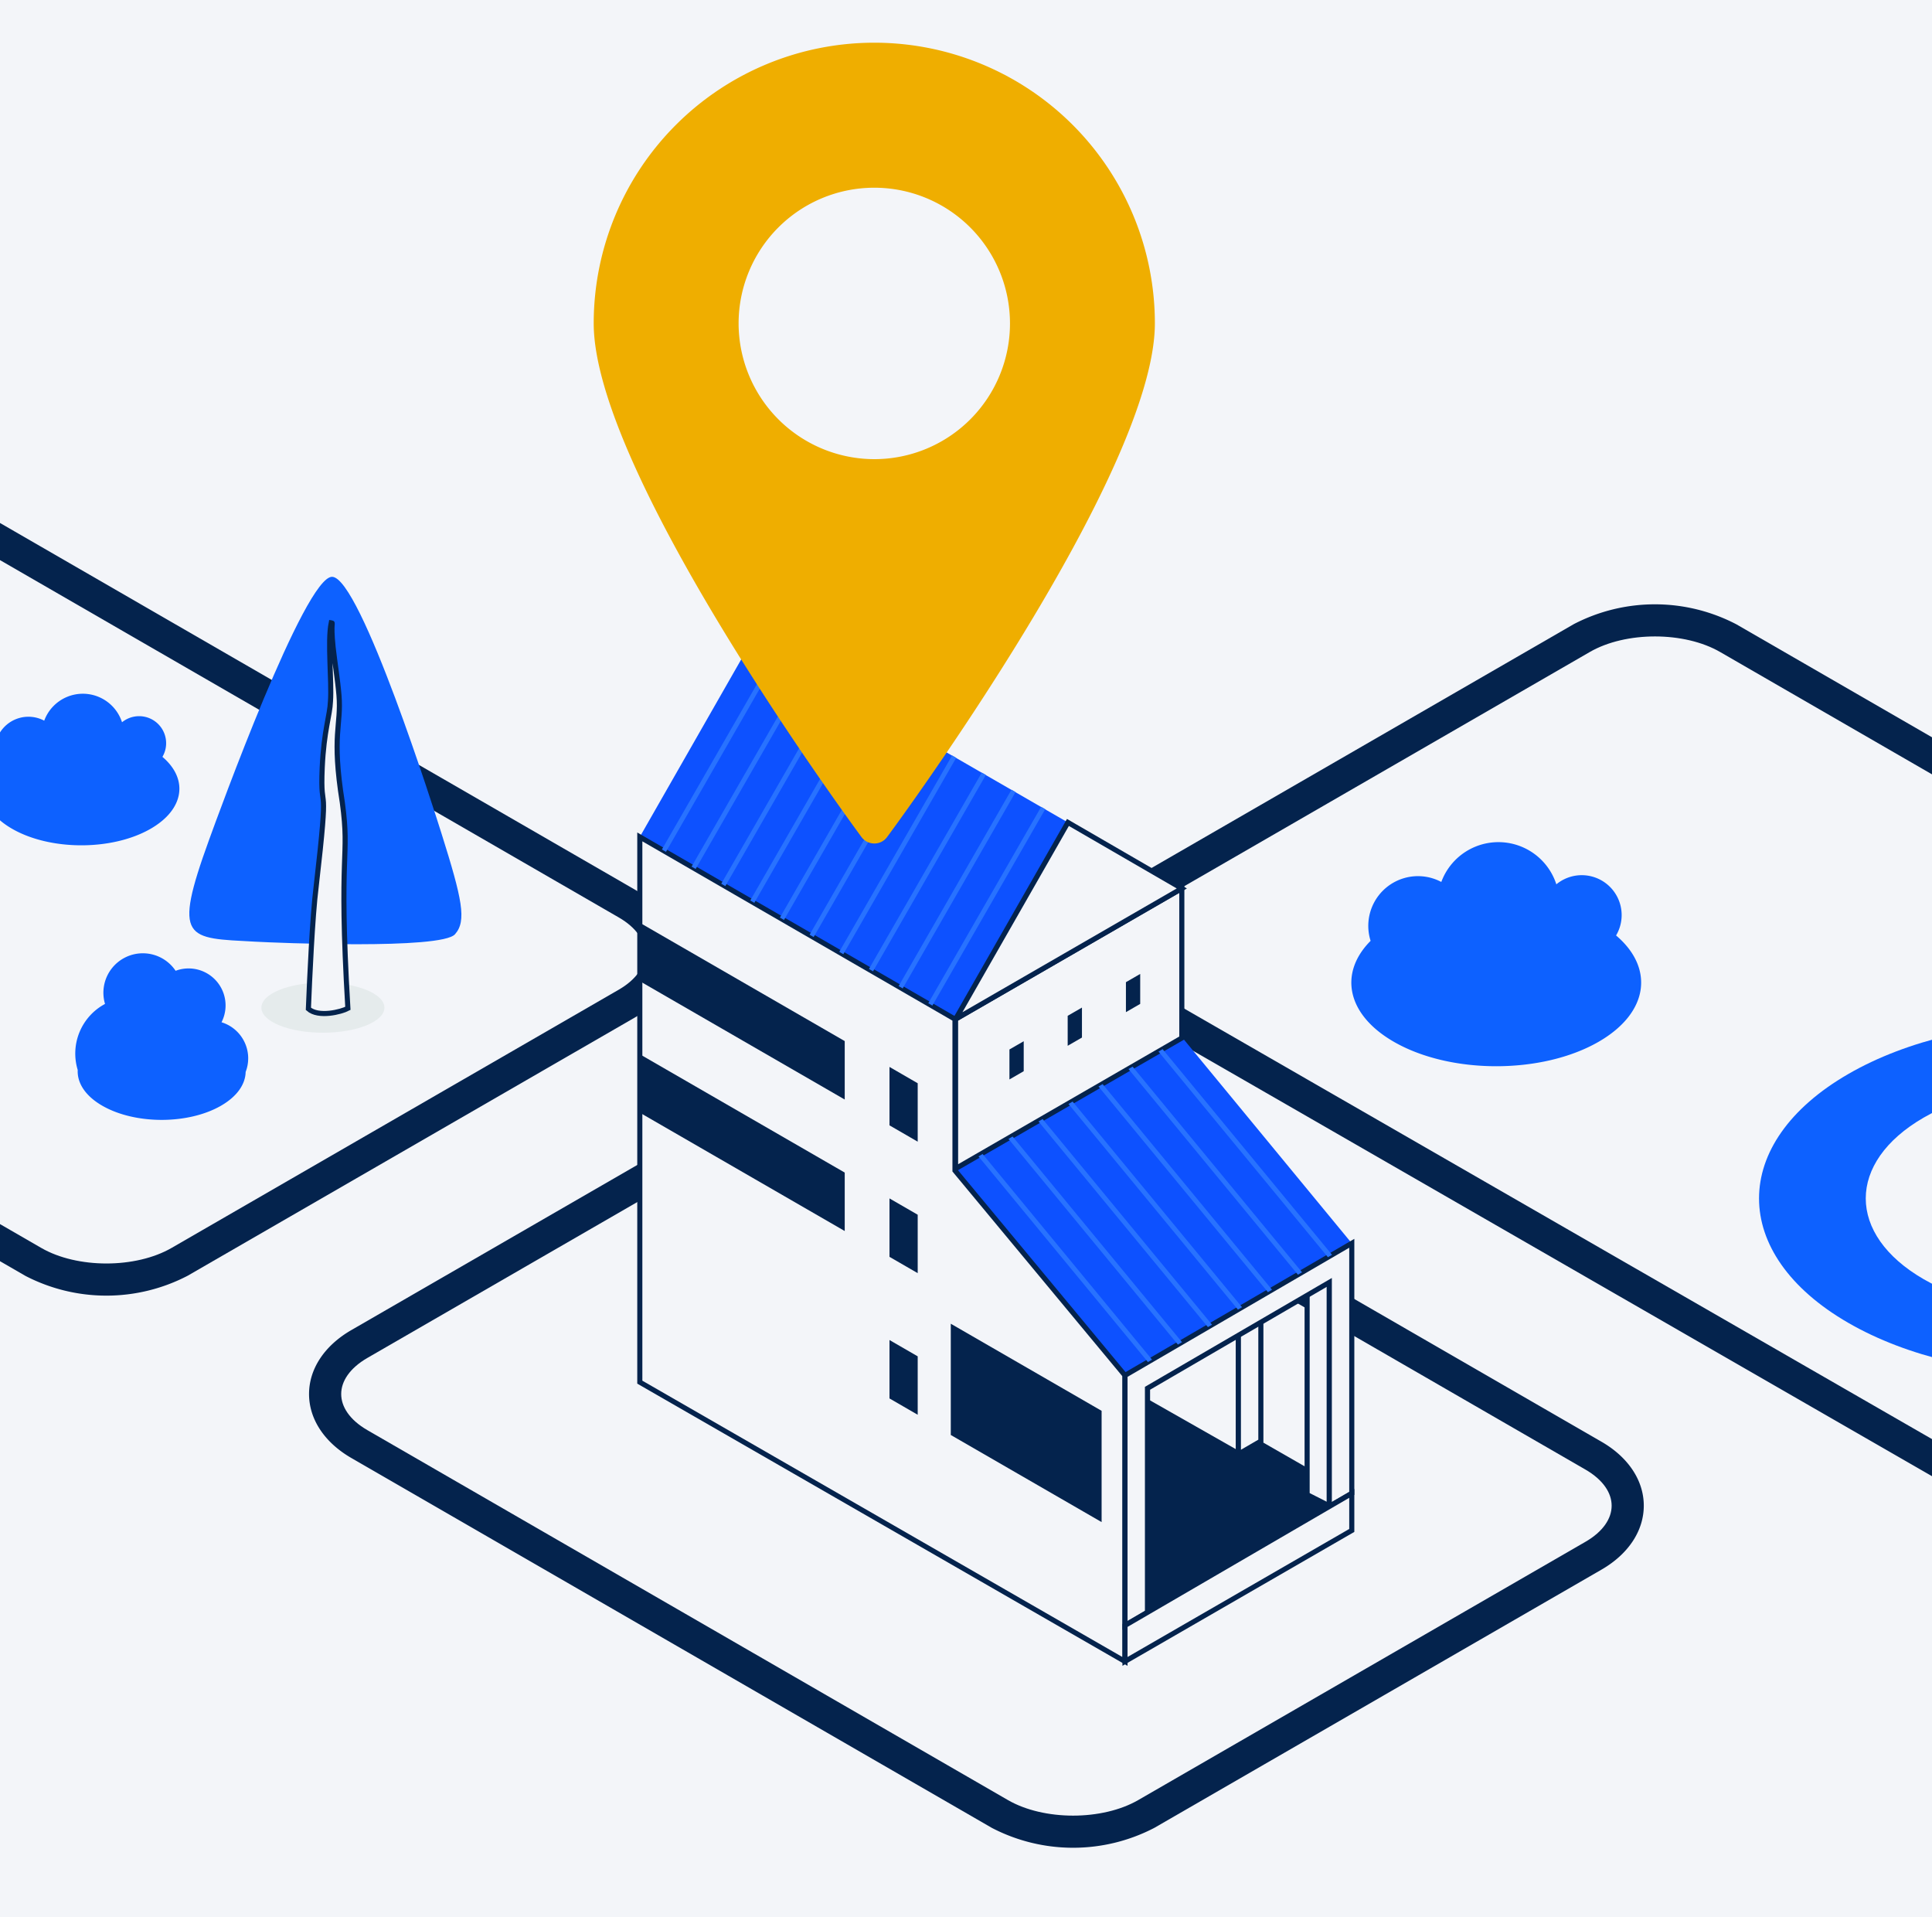 <svg xmlns="http://www.w3.org/2000/svg" xmlns:xlink="http://www.w3.org/1999/xlink" width="379" height="376" viewBox="0 0 379 376">
  <rect x="0" y="0" width="379" height="376" fill="#333333" stroke="none"/>
  <defs>
    <clipPath id="clip-path">
      <rect id="Rectangle_1002" data-name="Rectangle 1002" width="379" height="376" fill="#fff" stroke="#707070" stroke-width="1"/>
    </clipPath>
    <clipPath id="clip-path-2">
      <rect id="Rectangle_1001" data-name="Rectangle 1001" width="615.845" height="359.219" fill="none"/>
    </clipPath>
    <clipPath id="clip-path-3">
      <rect id="Rectangle_1000" data-name="Rectangle 1000" width="615.843" height="359.219" fill="none"/>
    </clipPath>
    <clipPath id="clip-path-4">
      <rect id="Rectangle_999" data-name="Rectangle 999" width="24.135" height="9.833" fill="none"/>
    </clipPath>
    <clipPath id="clip-Localisation">
      <rect width="379" height="376"/>
    </clipPath>
  </defs>
  <g id="Localisation" clip-path="url(#clip-Localisation)">
    <rect width="379" height="376" fill="#f3f5f9"/>
    <g id="Groupe_de_masques_9" data-name="Groupe de masques 9" clip-path="url(#clip-path)">
      <g id="Groupe_2025" data-name="Groupe 2025" transform="translate(-129 8.391)">
        <g id="Groupe_2024" data-name="Groupe 2024" clip-path="url(#clip-path-2)">
          <g id="Groupe_2023" data-name="Groupe 2023">
            <g id="Groupe_2022" data-name="Groupe 2022" clip-path="url(#clip-path-3)">
              <path id="Tracé_3910" data-name="Tracé 3910" d="M323.581,439.441,197.926,366.894c-5.272-3.044-8.3-7.616-8.3-12.545s3.024-9.5,8.3-12.545l87.728-50.649a34.519,34.519,0,0,1,31.853,0L443.161,363.7c5.273,3.043,8.3,7.616,8.3,12.544s-3.024,9.5-8.3,12.545l-87.729,50.651a34.533,34.533,0,0,1-31.852,0m252.436-29.832-226.387-130.3c-5.272-3.043-8.3-7.616-8.3-12.544s3.024-9.5,8.3-12.547l88.091-50.859a34.52,34.52,0,0,1,31.9.027l137.673,79.478c5.2,3.026,8.519,7.559,8.549,12.436V396.985a12.85,12.85,0,0,1-3.762,9.474c-4.393,4.42-11.974,7.059-20.278,7.059a31.588,31.588,0,0,1-15.785-3.91M133.951,331.155,8.3,258.609C3.024,255.565,0,250.992,0,246.064s3.023-9.5,8.3-12.547l87.729-50.649a34.53,34.53,0,0,1,31.852,0l125.655,72.547c5.272,3.043,8.3,7.616,8.3,12.544s-3.024,9.5-8.3,12.547L165.8,331.155a34.523,34.523,0,0,1-31.853,0" transform="translate(0 -89.336)" fill="#04234d"/>
              <path id="Tracé_3911" data-name="Tracé 3911" d="M446.043,389.548,358.315,440.2c-7.193,4.153-18.856,4.153-26.049,0L206.611,367.651c-7.193-4.153-7.193-10.886,0-15.04l87.729-50.65c7.193-4.153,18.856-4.153,26.049,0l125.654,72.547c7.194,4.153,7.194,10.886,0,15.04M256.413,281.263l-87.728,50.65c-7.194,4.153-18.856,4.153-26.05,0L16.98,259.366c-7.193-4.153-7.193-10.886,0-15.04l87.729-50.65c7.193-4.153,18.856-4.153,26.049,0l125.655,72.547c7.193,4.153,7.193,10.886,0,15.04M584.7,410.363l-226.381-130.3c-7.193-4.153-7.193-10.887,0-15.04l88.091-50.86c7.212-4.164,18.911-4.152,26.1.027l137.657,79.47c3.41,1.982,5.647,4.66,5.664,7.454V402.805c.059,9.493-19.5,14.27-31.128,7.558" transform="translate(-5.783 -95.119)" fill="#f3f5f9"/>
              <path id="Tracé_3912" data-name="Tracé 3912" d="M446.043,389.548,358.315,440.2c-7.193,4.153-18.856,4.153-26.049,0L206.611,367.651c-7.193-4.153-7.193-10.886,0-15.04l87.729-50.65c7.193-4.153,18.856-4.153,26.049,0l125.654,72.547C453.237,378.662,453.237,385.4,446.043,389.548ZM256.413,281.263l-87.728,50.65c-7.194,4.153-18.856,4.153-26.05,0L16.98,259.366c-7.193-4.153-7.193-10.886,0-15.04l87.729-50.65c7.193-4.153,18.856-4.153,26.049,0l125.655,72.547C263.606,270.376,263.606,277.11,256.413,281.263ZM584.7,410.363l-226.381-130.3c-7.193-4.153-7.193-10.887,0-15.04l88.091-50.86c7.212-4.164,18.911-4.152,26.1.027l137.657,79.47c3.41,1.982,5.647,4.66,5.664,7.454V402.805C615.882,412.3,596.321,417.075,584.7,410.363Z" transform="translate(-5.783 -95.119)" fill="none" stroke="#04234d" stroke-miterlimit="10" stroke-width="1"/>
              <g id="Groupe_2021" data-name="Groupe 2021" transform="translate(180.275 184.316)" style="mix-blend-mode: multiply;isolation: isolate">
                <g id="Groupe_2020" data-name="Groupe 2020">
                  <g id="Groupe_2019" data-name="Groupe 2019" clip-path="url(#clip-path-4)">
                    <path id="Tracé_3913" data-name="Tracé 3913" d="M359.939,372.924c0,2.715,5.4,4.916,12.067,4.916s12.068-2.2,12.068-4.916-5.4-4.916-12.068-4.916-12.067,2.2-12.067,4.916" transform="translate(-359.939 -368.007)" fill="#e5ebec"/>
                  </g>
                </g>
              </g>
              <path id="Tracé_3914" data-name="Tracé 3914" d="M359.73,209.113c-5.362-.1-22.348,46.641-24.135,51.565-7.24,19.952-4.409,19.252,9,19.992,4.13.228,36.531,1.6,39.238-1.454,2.328-2.624,1.407-6.867-2.648-19.766-1.256-3.993-15.88-50.237-21.458-50.337" transform="translate(-165.576 -104.379)" fill="#0d61ff"/>
              <path id="Tracé_3915" data-name="Tracé 3915" d="M382.825,227.16c-.747,3.727.139,11.342-.141,15.374-.109,2.817-1.279,5.633-1.619,12.988-.447,10.314,1.48.187-1.193,23.394-.737,5.857-1.282,18.039-1.52,23.936,1.945,1.733,6.414.618,7.746-.093-1.87-31.61.427-29.1-1.084-40.34-2.158-13.5-.163-15.02-.662-21.088-.242-2.969-.823-6.432-1.155-9.443-.536-5.176.143-4.633-.372-4.726" transform="translate(-188.855 -113.387)" fill="#f3f5f9"/>
              <path id="Tracé_3916" data-name="Tracé 3916" d="M382.825,227.16c-.747,3.727.139,11.342-.141,15.374-.109,2.817-1.279,5.633-1.619,12.988-.447,10.314,1.48.187-1.193,23.394-.737,5.857-1.282,18.039-1.52,23.936,1.945,1.733,6.414.618,7.746-.093-1.87-31.61.427-29.1-1.084-40.34-2.158-13.5-.163-15.02-.662-21.088-.242-2.969-.823-6.432-1.155-9.443C382.661,226.71,383.34,227.252,382.825,227.16Z" transform="translate(-188.855 -113.387)" fill="none" stroke="#04234d" stroke-miterlimit="10" stroke-width="1"/>
              <path id="Tracé_3917" data-name="Tracé 3917" d="M320.967,377.151a7.406,7.406,0,0,0-5.233-7.079,7.255,7.255,0,0,0-9.006-10.095,7.737,7.737,0,0,0-13.848,6.5,11.035,11.035,0,0,0-5.357,12.948c-.127,2.528,1.465,5.078,4.807,7.007,6.438,3.717,16.877,3.717,23.316,0,3.167-1.829,4.768-4.216,4.819-6.612a7.38,7.38,0,0,0,.5-2.667" transform="translate(-143.278 -177.974)" fill="#0d61ff"/>
              <path id="Tracé_3918" data-name="Tracé 3918" d="M253.6,267.993a6.594,6.594,0,0,1,9.382-7.81,8.077,8.077,0,0,1,15.264.312,5.3,5.3,0,0,1,7.925,6.785c5.1,4.323,4.34,10.26-2.3,14.094-7.513,4.338-19.694,4.338-27.207,0-6.284-3.627-7.291-9.136-3.063-13.381" transform="translate(-125.308 -127.233)" fill="#0d61ff"/>
              <path id="Tracé_3919" data-name="Tracé 3919" d="M790.623,332.37a9.748,9.748,0,0,1,13.87-11.547,11.941,11.941,0,0,1,22.567.461,7.828,7.828,0,0,1,11.716,10.031c7.541,6.391,6.417,15.168-3.4,20.837-11.107,6.413-29.115,6.413-40.222,0-9.29-5.364-10.779-13.507-4.529-19.783" transform="translate(-392.752 -156.24)" fill="#0d61ff"/>
              <path id="Tracé_3922" data-name="Tracé 3922" d="M1048.553,393.74c23.339,13.475,23.339,35.321,0,48.8s-61.177,13.474-84.515,0-23.339-35.321,0-48.8,61.177-13.474,84.515,0m-69.713,8.546c-15.163,8.754-15.163,22.948,0,31.7s39.748,8.755,54.912,0,15.163-22.948,0-31.7-39.748-8.754-54.912,0" transform="translate(-472.463 -191.491)" fill="#0d61ff"/>
              <path id="Tracé_3923" data-name="Tracé 3923" d="M704.245,546.287l-38.014-21.809L621.191,549.9l38.564,22.284Z" transform="translate(-310.068 -261.793)" fill="#04234d"/>
              <path id="Tracé_3924" data-name="Tracé 3924" d="M724.827,499.817v24.709L706.99,514.386V496.534Z" transform="translate(-352.894 -247.845)" fill="#e6e5ce"/>
              <path id="Tracé_3925" data-name="Tracé 3925" d="M724.827,499.817v24.709L706.99,514.386V496.534Z" transform="translate(-352.894 -247.845)" fill="#f3f5f9"/>
              <path id="Tracé_3926" data-name="Tracé 3926" d="M724.827,499.817v24.709L706.99,514.386V496.534Z" transform="translate(-352.894 -247.845)" fill="none" stroke="#04234d" stroke-miterlimit="10" stroke-width="1"/>
              <path id="Tracé_3927" data-name="Tracé 3927" d="M773.879,526.218l-4.351-2.208V482.1l4.351-2.755Z" transform="translate(-384.11 -239.267)" fill="#faf8dc"/>
              <path id="Tracé_3928" data-name="Tracé 3928" d="M773.879,526.218l-4.351-2.208V482.1l4.351-2.755Z" transform="translate(-384.11 -239.267)" fill="#f3f5f9"/>
              <path id="Tracé_3929" data-name="Tracé 3929" d="M773.879,526.218l-4.351-2.208V482.1l4.351-2.755Z" transform="translate(-384.11 -239.267)" fill="none" stroke="#04234d" stroke-miterlimit="10" stroke-width="1"/>
              <path id="Tracé_3930" data-name="Tracé 3930" d="M742.913,462.843c1.343-1.276,2.7-2.549,4.1-3.766V503.4l-4.408,2.557V463.123c.1-.093.213-.188.31-.28" transform="translate(-370.67 -229.148)" fill="#f3f5f9"/>
              <path id="Tracé_3931" data-name="Tracé 3931" d="M742.913,462.843c1.343-1.276,2.7-2.549,4.1-3.766V503.4l-4.408,2.557V463.123C742.706,463.03,742.816,462.935,742.913,462.843Z" transform="translate(-370.67 -229.148)" fill="none" stroke="#04234d" stroke-miterlimit="10" stroke-width="1"/>
              <path id="Tracé_3932" data-name="Tracé 3932" d="M631.834,415.479l44.49-25.9,33.234,40.332-44.49,25.9Z" transform="translate(-315.38 -194.458)" fill="#0d51ff"/>
              <path id="Tracé_3933" data-name="Tracé 3933" d="M676.218,360.476,631.834,386.1V356.774l44.384-25.625Z" transform="translate(-315.38 -165.293)" fill="#f3f5f9"/>
              <path id="Tracé_3934" data-name="Tracé 3934" d="M676.218,360.476,631.834,386.1V356.774l44.384-25.625Z" transform="translate(-315.38 -165.293)" fill="none" stroke="#04234d" stroke-miterlimit="10" stroke-width="1"/>
              <path id="Tracé_3935" data-name="Tracé 3935" d="M530.2,233.952l61.943,35.735L570.1,308.258l-61.943-35.735Z" transform="translate(-253.648 -116.777)" fill="#0d51ff"/>
              <path id="Tracé_3936" data-name="Tracé 3936" d="M676.218,318.246,653.875,305.3l-22.041,38.572Z" transform="translate(-315.38 -152.39)" fill="#f3f5f9"/>
              <path id="Tracé_3937" data-name="Tracé 3937" d="M676.218,318.246,653.875,305.3l-22.041,38.572Z" transform="translate(-315.38 -152.39)" fill="none" stroke="#04234d" stroke-miterlimit="10" stroke-width="1"/>
              <path id="Tracé_3938" data-name="Tracé 3938" d="M569.987,346.706V376.4l33.349,40.174v56.1L508.159,417.9V310.963Z" transform="translate(-253.648 -155.217)" fill="#faf8dc"/>
              <path id="Tracé_3939" data-name="Tracé 3939" d="M569.987,346.706V376.4l33.349,40.174v56.1L508.159,417.9V310.963Z" transform="translate(-253.648 -155.217)" fill="#f3f5f9"/>
              <path id="Tracé_3940" data-name="Tracé 3940" d="M569.987,346.706V376.4l33.349,40.174v56.1L508.159,417.9V310.963Z" transform="translate(-253.648 -155.217)" fill="none" stroke="#04234d" stroke-miterlimit="10" stroke-width="1"/>
              <path id="Tracé_3941" data-name="Tracé 3941" d="M508.384,356.168l40.085,23.143V367.85l-40.085-23.143Z" transform="translate(-253.76 -172.06)" fill="#04234d"/>
              <path id="Tracé_3942" data-name="Tracé 3942" d="M508.384,407.656,548.469,430.8V419.338l-40.085-23.143Z" transform="translate(-253.76 -197.76)" fill="#04234d"/>
              <path id="Tracé_3943" data-name="Tracé 3943" d="M611.485,415.693l-5.535-3.2V401.036l5.535,3.2Z" transform="translate(-302.46 -200.177)" fill="#04234d"/>
              <path id="Tracé_3944" data-name="Tracé 3944" d="M611.485,522.629l-5.535-3.2V507.972l5.535,3.2Z" transform="translate(-302.46 -253.554)" fill="#04234d"/>
              <path id="Tracé_3945" data-name="Tracé 3945" d="M611.485,467.181l-5.535-3.2V452.523l5.535,3.2Z" transform="translate(-302.46 -225.877)" fill="#04234d"/>
              <path id="Tracé_3946" data-name="Tracé 3946" d="M659.546,540.493,629.96,523.412v-21.82l29.586,17.081Z" transform="translate(-314.444 -250.369)" fill="#04234d"/>
              <path id="Tracé_3947" data-name="Tracé 3947" d="M742.679,470.1v49.042l-4.408,2.557V477.771L702.6,498.541v43.932l-4.408,2.575V496.006Z" transform="translate(-348.501 -234.653)" fill="#f3f5f9"/>
              <path id="Tracé_3948" data-name="Tracé 3948" d="M742.679,470.1v49.042l-4.408,2.557V477.771L702.6,498.541v43.932l-4.408,2.575V496.006Z" transform="translate(-348.501 -234.653)" fill="none" stroke="#04234d" stroke-miterlimit="10" stroke-width="1"/>
              <path id="Tracé_3949" data-name="Tracé 3949" d="M742.679,575.291l-44.489,25.686v-7.053l44.489-25.9Z" transform="translate(-348.501 -283.528)" fill="#f3f5f9"/>
              <path id="Tracé_3950" data-name="Tracé 3950" d="M742.679,575.291l-44.489,25.686v-7.053l44.489-25.9Z" transform="translate(-348.501 -283.528)" fill="none" stroke="#04234d" stroke-miterlimit="10" stroke-width="1"/>
              <path id="Tracé_3951" data-name="Tracé 3951" d="M675.786,366.241l2.8-1.616V370.5l-2.8,1.616ZM664.36,378.715l2.8-1.616v-5.878l-2.8,1.616Zm-11.425,6.6,2.8-1.616v-5.877l-2.8,1.616Z" transform="translate(-325.913 -182.003)" fill="#04234d"/>
              <path id="Tracé_3952" data-name="Tracé 3952" d="M687.814,408.233l.808-.471,33.234,40.332-.808.47Z" transform="translate(-343.323 -203.535)" fill="#2872ff"/>
              <path id="Tracé_3953" data-name="Tracé 3953" d="M745.357,434.413l-.808.47-33.234-40.332.807-.47Z" transform="translate(-355.053 -196.706)" fill="#2872ff"/>
              <path id="Tracé_3954" data-name="Tracé 3954" d="M699.564,401.392l.808-.47,33.234,40.331-.808.471Z" transform="translate(-349.187 -200.12)" fill="#2872ff"/>
              <path id="Tracé_3955" data-name="Tracé 3955" d="M676.064,415.074l.808-.471,33.234,40.332-.808.47Z" transform="translate(-337.457 -206.949)" fill="#2872ff"/>
              <path id="Tracé_3956" data-name="Tracé 3956" d="M664.313,421.915l.808-.47,33.234,40.332-.808.47Z" transform="translate(-331.592 -210.364)" fill="#2872ff"/>
              <path id="Tracé_3957" data-name="Tracé 3957" d="M640.813,435.6l.808-.47,33.234,40.332-.808.47Z" transform="translate(-319.862 -217.194)" fill="#2872ff"/>
              <path id="Tracé_3958" data-name="Tracé 3958" d="M652.563,428.756l.808-.47L686.6,468.618l-.808.47Z" transform="translate(-325.727 -213.779)" fill="#2872ff"/>
              <path id="Tracé_3959" data-name="Tracé 3959" d="M620.047,285.772l.8.461-22.137,38.516-.8-.461Z" transform="translate(-298.447 -142.643)" fill="#2872ff"/>
              <path id="Tracé_3960" data-name="Tracé 3960" d="M596.8,272.361l.8.461-22.137,38.516-.8-.461Z" transform="translate(-286.843 -135.949)" fill="#2872ff"/>
              <path id="Tracé_3961" data-name="Tracé 3961" d="M631.67,292.477l.8.461-22.136,38.516-.8-.461Z" transform="translate(-304.248 -145.99)" fill="#2872ff"/>
              <path id="Tracé_3962" data-name="Tracé 3962" d="M621.955,338.16l-.8-.461,22.137-38.516.8.461Z" transform="translate(-310.05 -149.337)" fill="#2872ff"/>
              <path id="Tracé_3963" data-name="Tracé 3963" d="M608.423,279.066l.8.461-22.137,38.516-.8-.461Z" transform="translate(-292.645 -139.296)" fill="#2872ff"/>
              <path id="Tracé_3964" data-name="Tracé 3964" d="M538.952,238.988l.8.461-22.137,38.516-.8-.461Z" transform="translate(-257.969 -119.291)" fill="#2872ff"/>
              <path id="Tracé_3965" data-name="Tracé 3965" d="M585.177,265.655l.8.461-22.137,38.516-.8-.461Z" transform="translate(-281.041 -132.602)" fill="#2872ff"/>
              <path id="Tracé_3966" data-name="Tracé 3966" d="M550.576,245.693l.8.461L529.238,284.67l-.8-.461Z" transform="translate(-263.77 -122.638)" fill="#2872ff"/>
              <path id="Tracé_3967" data-name="Tracé 3967" d="M573.554,258.95l.8.461-22.137,38.516-.8-.461Z" transform="translate(-275.24 -129.255)" fill="#2872ff"/>
              <path id="Tracé_3968" data-name="Tracé 3968" d="M562.2,252.4l.8.461-22.137,38.516-.8-.461Z" transform="translate(-269.572 -125.985)" fill="#2872ff"/>
              <path id="Tracé_3969" data-name="Tracé 3969" d="M490.1,55.026c0,29.366,50.378,97.834,52.514,100.724a3.14,3.14,0,0,0,2.544,1.288,3.081,3.081,0,0,0,2.512-1.288c2.167-2.89,52.514-71.359,52.514-100.724a55.042,55.042,0,0,0-110.084,0m28.425,0A26.618,26.618,0,1,1,545.157,81.66a26.66,26.66,0,0,1-26.633-26.634" transform="translate(-244.633)" fill="#efae00"/>
            </g>
          </g>
        </g>
      </g>
    </g>
  </g>
</svg>
